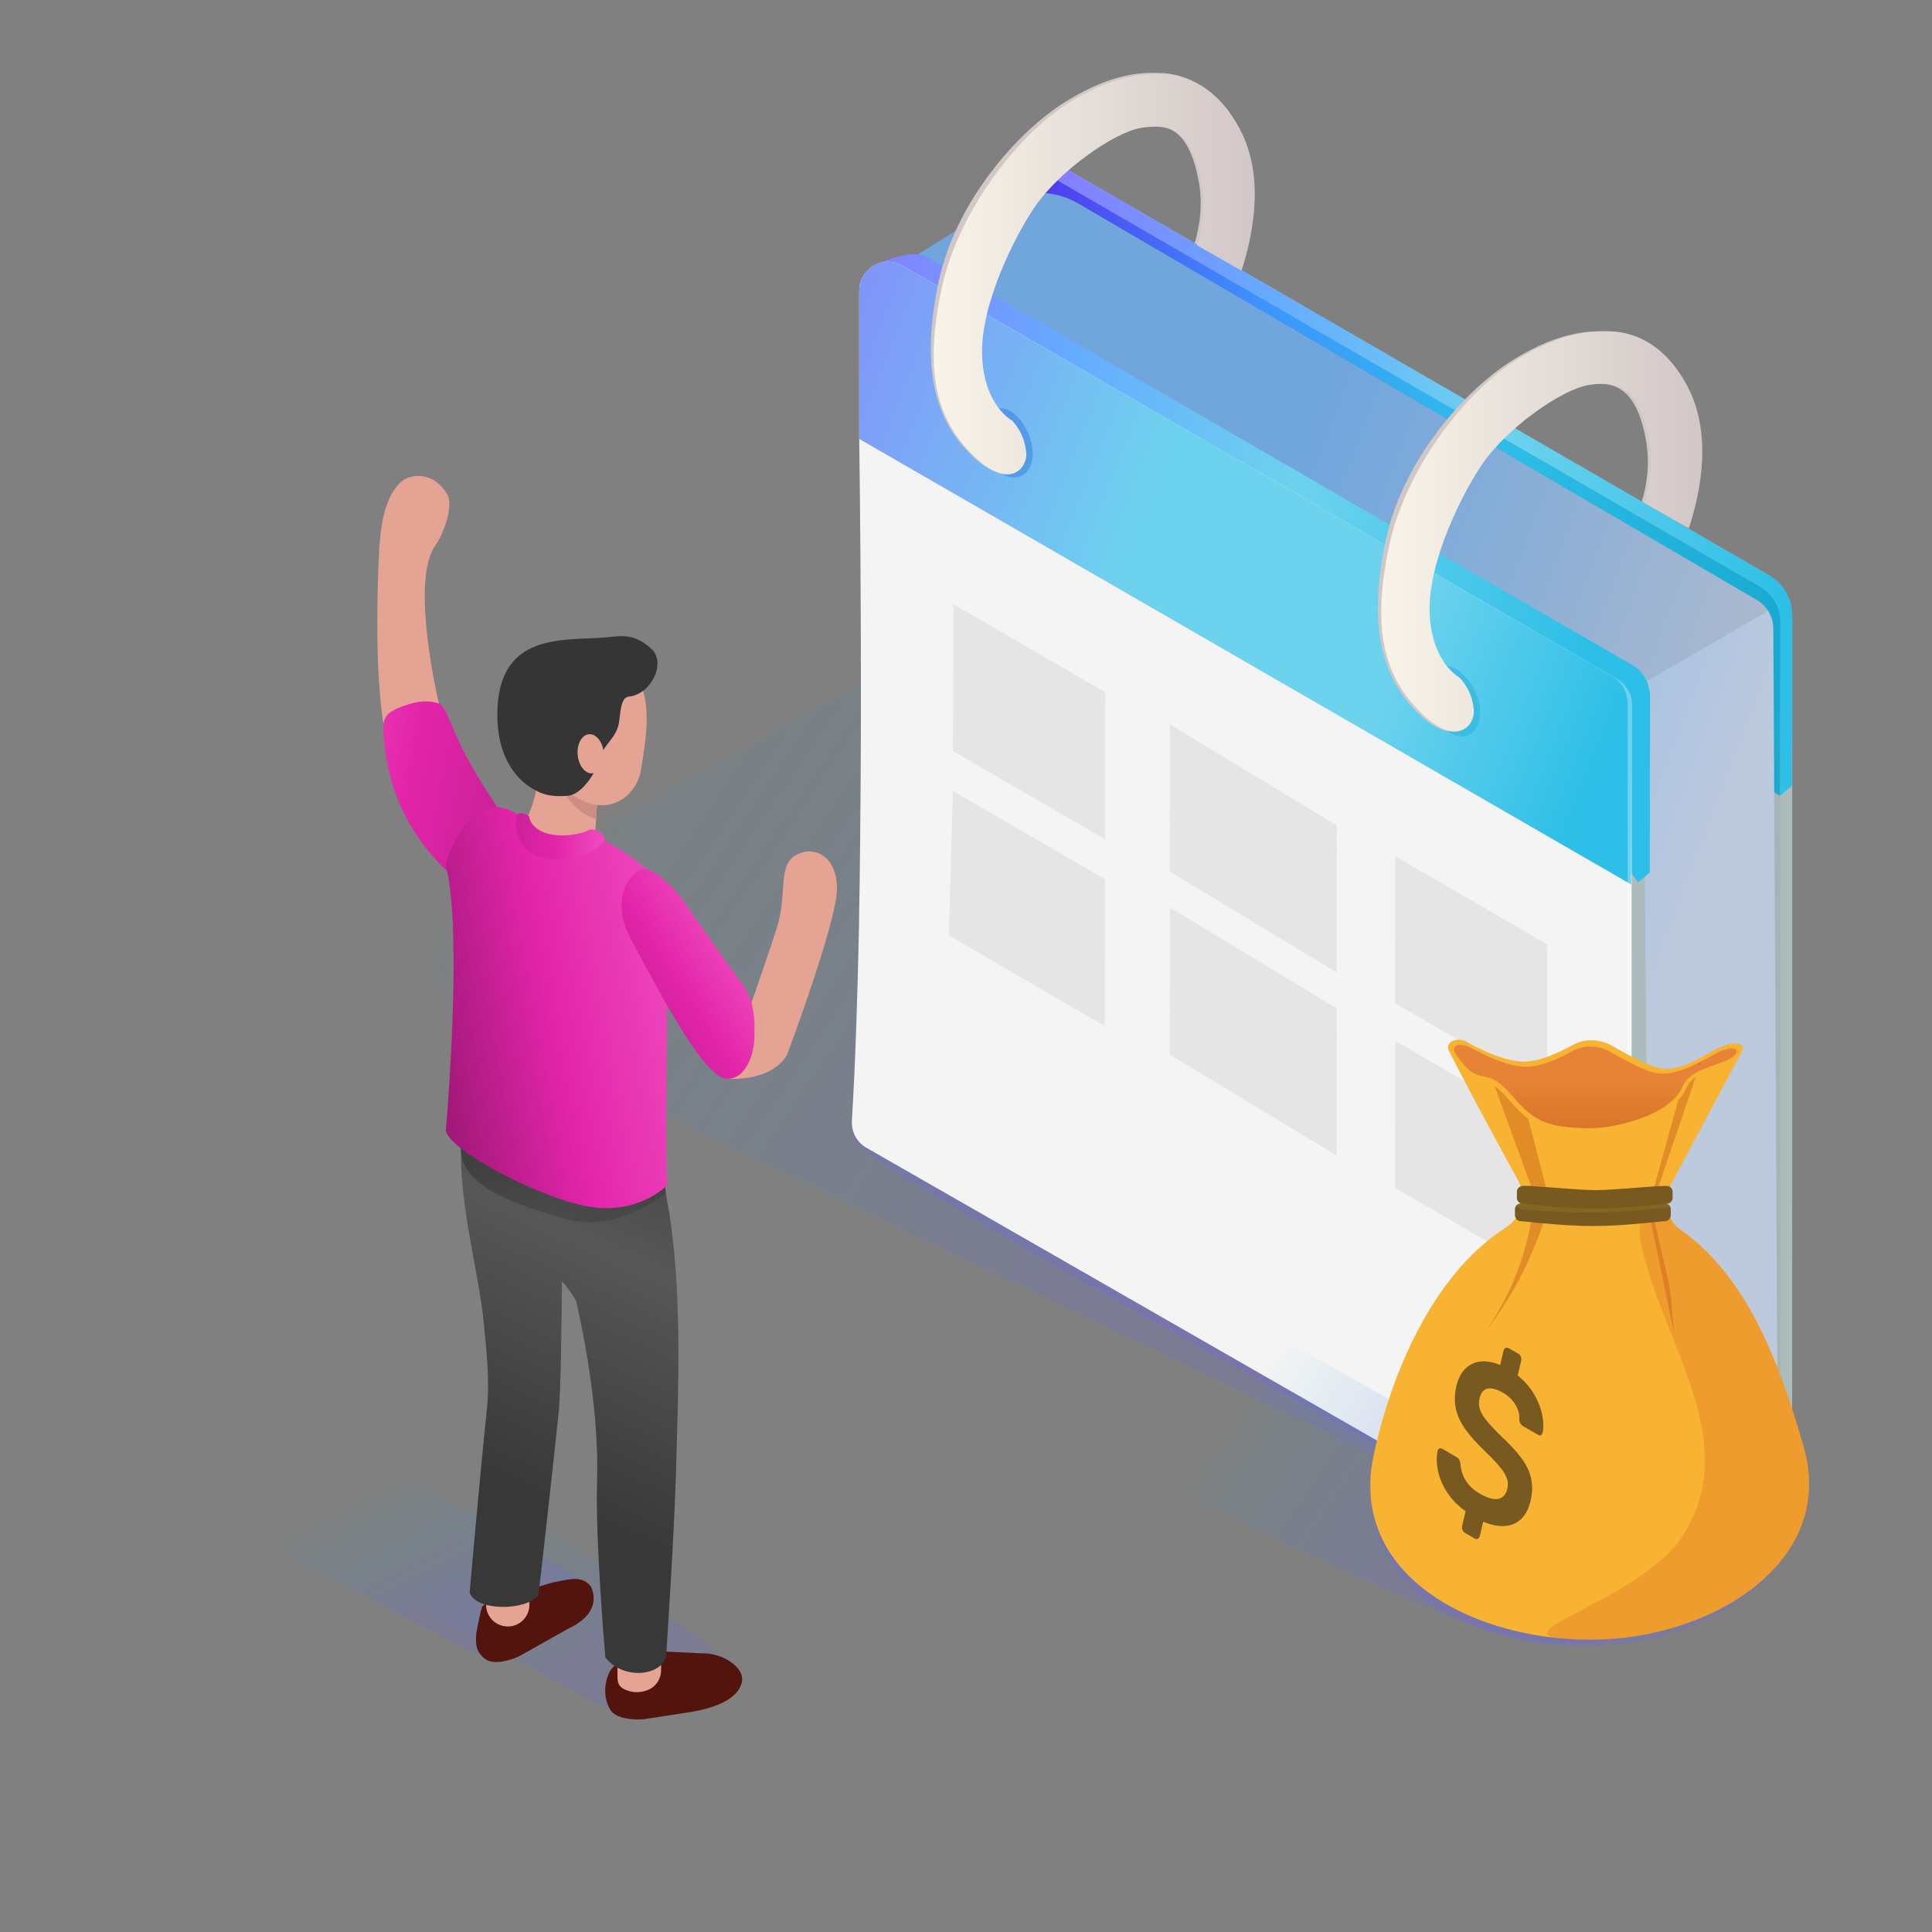 <svg width="200" height="200" viewBox="0 0 200 200" fill="none" xmlns="http://www.w3.org/2000/svg">
<rect x="0" y="0" width="200" height="200" fill="#808080" stroke="none"/>
<path d="M130.094 48.448L51.757 91.21C41.752 97.8 42.346 101.338 50.207 106.606L159.3 158.746C159.3 158.746 150.658 145.451 158.521 140.625L173.426 126.681C180.091 122.591 179.84 112.823 172.974 109.079L148.19 43.34C141.878 39.899 136.271 44.769 130.094 48.448Z" fill="url(#paint0_linear)"/>
<path opacity="0.3" d="M159.3 158.746C159.3 158.746 90.461 121.44 88.701 118.327C86.941 115.214 92.625 112.275 92.625 112.275L160.294 154.23L159.3 158.746Z" fill="#6C68E5"/>
<path d="M105.592 14.713L105.582 108.073L184.069 149.591L183.282 152.463L184.322 151.514C185.087 150.815 185.523 149.827 185.523 148.791L185.532 64.313C185.532 62.224 184.419 60.294 182.61 59.248L105.592 14.713Z" fill="#ACBBBB"/>
<path d="M185.529 63.681C185.532 61.983 184.628 60.414 183.158 59.564L105.593 14.713L104.372 15.73L105.592 20.156L105.589 35.224L104.369 36.241L184.281 82.368L185.502 81.351L185.507 77.848L185.529 63.681Z" fill="url(#paint1_linear)"/>
<path d="M108.442 18.084L181.927 60.575C183.403 61.429 184.312 63.005 184.312 64.71L184.303 150.345C184.303 152.431 182.047 153.736 180.238 152.697L105.723 109.872C104.881 109.388 104.362 108.491 104.362 107.519L104.371 20.432C104.371 18.343 106.634 17.038 108.442 18.084Z" fill="#A6B4B4"/>
<path d="M104.682 36.422L184.281 82.368L184.309 64.449C184.311 62.905 183.489 61.478 182.153 60.705L109.383 18.627C107.157 17.34 104.371 18.946 104.371 21.518L104.369 35.878C104.368 36.103 104.488 36.31 104.682 36.422Z" fill="url(#paint2_linear)"/>
<path d="M181.858 62.102L111.608 21.055C109.037 19.553 105.845 19.598 103.318 21.173L94.5 26.668L169.575 71.101L168.548 160.851L182.722 152.381C183.538 151.893 184.036 151.011 184.031 150.06L183.573 65.071C183.566 63.848 182.914 62.719 181.858 62.102Z" fill="url(#paint3_linear)"/>
<path opacity="0.1" d="M181.854 62.089L111.576 20.981C109.061 19.511 105.938 19.556 103.466 21.097L94.84 26.472L169.838 70.893L183.024 63.249C182.737 62.78 182.344 62.375 181.854 62.089Z" fill="#3A3A3A"/>
<path d="M91.93 28.211L90.164 117.268L163.357 155.928L167.781 161.429L168.93 160.678C169.686 160.184 170.845 159.124 170.844 158.221L170.114 73.119C170.114 72.22 168.34 69.48 167.561 69.03L91.93 28.211Z" fill="#ACBBBB"/>
<path d="M169.116 68.932L95.981 26.612L95.979 26.61C94.115 25.545 90.14 27.664 90.14 27.664L93.416 27.943L90.112 29.134C90.152 29.278 90.172 29.426 90.172 29.574L90.17 43.462C90.17 44.054 90.486 44.601 90.999 44.897L168.328 89.533L169.565 91.346L170.785 90.329L170.814 72.122C170.816 70.907 170.168 69.54 169.116 68.932Z" fill="url(#paint4_linear)"/>
<path d="M168.898 72.865V98.247L168.887 130.611V159.104C168.887 159.611 168.766 160.086 168.545 160.483C168.358 160.847 168.093 161.167 167.773 161.41C166.879 162.138 165.578 162.325 164.43 161.675L164.298 161.598L159.301 158.741L159.29 158.73L105.77 128.03L104.799 127.478L103.905 126.96L89.675 118.808C89.057 118.455 88.605 117.903 88.373 117.264C88.23 116.878 88.163 116.459 88.186 116.039C88.539 110.281 88.771 103.188 88.925 95.754C88.925 95.412 88.925 95.059 88.936 94.717C88.98 92.39 89.013 90.029 89.035 87.668C89.057 85.561 89.079 83.454 89.09 81.369C89.101 79.924 89.112 78.49 89.112 77.078V77.067C89.112 75.843 89.123 74.629 89.123 73.427V68.85C89.123 68.663 89.123 68.486 89.112 68.298V67.769C89.123 67.074 89.112 66.401 89.112 65.728C89.08 54.135 88.948 45.63 88.948 45.63V30.077C88.948 29.04 89.456 28.18 90.195 27.661C90.228 27.628 90.261 27.606 90.305 27.584C90.327 27.573 90.349 27.551 90.382 27.54C90.537 27.463 90.757 27.353 91.033 27.231C91.044 27.231 91.055 27.231 91.077 27.22C91.816 26.999 92.655 27.066 93.416 27.507L97.067 29.614L97.475 29.857L101.876 32.394L102.163 32.571L104.369 33.839L105.594 34.545L129.851 48.576L132.454 50.076L143.352 56.385L143.782 56.628L148.161 59.165L148.459 59.331L155.839 63.6L167.41 70.296C167.752 70.494 168.05 70.759 168.281 71.068C168.347 71.156 168.413 71.245 168.457 71.344C168.479 71.377 168.512 71.421 168.523 71.465C168.556 71.498 168.578 71.531 168.589 71.575C168.622 71.63 168.644 71.674 168.666 71.73C168.721 71.851 168.754 71.984 168.787 72.116C168.787 72.127 168.798 72.138 168.798 72.149C168.855 72.379 168.898 72.622 168.898 72.865Z" fill="url(#paint5_linear)"/>
<path d="M88.95 45.436L168.862 91.563L168.891 72.867C168.893 71.804 168.327 70.821 167.407 70.289L93.412 27.504C91.431 26.358 88.952 27.788 88.952 30.077L88.95 45.436Z" fill="url(#paint6_linear)"/>
<path opacity="0.4" d="M153.059 72.471C153.597 74.332 152.923 76.24 151.28 76.24C149.637 76.24 148.037 74.018 148.037 72.081C148.037 70.144 147.935 68.893 149.578 68.893C150.801 68.892 152.475 70.451 153.059 72.471Z" fill="#18AAD2"/>
<path d="M174.353 40.008C171.42 34.434 167.242 34.3 166.094 34.299C164.946 34.299 161.695 34.107 156.625 37.263C151.556 40.419 145.146 47.732 143.423 56.053C141.701 64.374 142.849 69.876 146.674 73.702C150.499 77.528 152.412 75.042 152.221 73.416C152.03 71.79 151.4 70.855 150.777 70.167C150.777 70.167 147.8 68.608 147.653 63.328C147.507 58.047 151.069 51.035 153.082 48.074C155.664 44.274 161.331 40.32 164.084 39.861C166.883 39.394 169.364 39.861 170.391 45.582C170.801 47.868 170.525 49.997 169.97 51.918L174.559 54.541C175.908 50.386 176.846 44.746 174.353 40.008Z" fill="#D1C7C7"/>
<path d="M128.064 13.251C125.131 7.677 120.953 7.543 119.805 7.542C118.657 7.542 115.406 7.35 110.336 10.506C105.266 13.662 98.857 20.975 97.134 29.296C95.412 37.617 96.56 43.119 100.385 46.945C104.21 50.771 106.123 48.285 105.932 46.659C105.741 45.033 105.111 44.098 104.488 43.41C104.488 43.41 101.511 41.851 101.364 36.571C101.218 31.29 104.78 24.278 106.793 21.317C109.375 17.517 115.042 13.563 117.795 13.104C120.594 12.637 123.075 13.104 124.102 18.825C124.512 21.111 124.236 23.24 123.681 25.161L128.27 27.784C129.619 23.629 130.557 17.989 128.064 13.251Z" fill="#D1C7C7"/>
<path d="M174.694 40.008C171.761 34.434 167.583 34.3 166.435 34.299C165.287 34.299 162.036 34.107 156.966 37.263C151.897 40.419 145.488 48.357 143.765 56.678C142.043 64.999 143.19 69.877 147.015 73.703C150.84 77.529 152.753 75.043 152.562 73.417C152.371 71.791 151.741 70.856 151.118 70.168C151.118 70.168 148.141 68.609 147.994 63.329C147.848 58.048 151.41 51.036 153.423 48.075C156.005 44.275 161.672 40.321 164.425 39.862C167.224 39.395 169.705 39.862 170.732 45.583C171.142 47.869 170.799 50.148 170.244 52.069L174.833 54.692C176.182 50.536 177.187 44.746 174.694 40.008Z" fill="url(#paint7_linear)"/>
<path opacity="0.4" d="M106.727 45.669C107.265 47.53 106.591 49.438 104.948 49.438C103.305 49.438 101.707 47.401 101.707 45.464C101.707 43.527 101.949 42.268 103.592 42.269C104.814 42.268 106.142 43.649 106.727 45.669Z" fill="#1F6EDA"/>
<path d="M128.364 13.391C125.431 7.817 121.253 7.683 120.105 7.682C118.957 7.682 115.705 7.49 110.636 10.646C105.567 13.802 99.158 21.74 97.435 30.061C95.713 38.382 96.86 43.26 100.685 47.086C104.51 50.912 106.424 48.426 106.232 46.8C106.041 45.174 105.411 44.239 104.788 43.55C104.788 43.55 101.811 41.991 101.665 36.711C101.519 31.431 105.081 24.419 107.094 21.457C109.676 17.657 115.343 13.703 118.096 13.244C120.895 12.777 123.376 13.244 124.403 18.965C124.809 21.231 124.476 23.49 123.929 25.4L128.518 28.026C129.859 23.875 130.847 18.111 128.364 13.391Z" fill="url(#paint8_linear)"/>
<path d="M114.395 86.875L98.658 77.758L98.68 62.544L114.418 71.661L114.395 86.875Z" fill="url(#paint9_linear)"/>
<path d="M138.363 100.666L121.094 90.211L121.117 74.996L138.385 85.452L138.363 100.666Z" fill="url(#paint10_linear)"/>
<path d="M138.363 119.616L121.094 109.161L121.117 93.947L138.385 104.402L138.363 119.616Z" fill="url(#paint11_linear)"/>
<path d="M160.162 112.98L144.426 103.865L144.449 88.651L160.184 97.766L160.162 112.98Z" fill="url(#paint12_linear)"/>
<path d="M160.162 132.095L144.426 122.979L144.449 107.765L160.184 116.881L160.162 132.095Z" fill="url(#paint13_linear)"/>
<path d="M114.367 106.224L98.225 96.833L98.651 81.893L114.389 91.01L114.367 106.224Z" fill="url(#paint14_linear)"/>
<path opacity="0.3" d="M164.35 161.494C165.213 161.989 166.245 161.983 167.107 161.487C167.97 160.987 168.485 160.094 168.485 159.097L168.495 72.865C168.495 71.882 168.058 70.777 167.207 70.285L167.251 70.241C168.232 70.809 168.917 71.732 168.917 72.865L168.907 159.097C168.907 160.246 168.314 161.276 167.32 161.851C166.82 162.141 166.271 162.286 165.723 162.286C165.18 162.286 164.637 162.144 164.139 161.86L164.35 161.494Z" fill="white"/>
<path d="M75.942 172.329L43.069 147.9L30.949 159.461L64.07 177.636L75.942 172.329Z" fill="url(#paint15_linear)"/>
<path d="M60.53 163.811L29.479 145.052L16.461 153.966L50.382 171.841L60.53 163.811Z" fill="url(#paint16_linear)"/>
<path d="M57.106 163.84L50.473 165.864L49.907 166.317C49.801 166.591 49.348 168.709 49.318 169.002C49.186 170.257 49.292 170.993 50.21 171.723C51.073 172.409 52.832 171.88 53.751 171.451L58.843 168.588C62.729 166.771 61.132 164.182 61.132 164.182C60.17 163.08 59.055 163.458 57.106 163.84Z" fill="#52140C"/>
<path d="M72.59 171.15L65.004 170.787L63.181 172.927C62.447 174.314 62.495 175.857 63.174 176.987C63.745 177.937 65.589 178.059 66.606 177.979L71.347 177.253C77.306 176.315 76.814 173.694 76.814 173.694C76.762 172.474 74.722 171.082 72.59 171.15Z" fill="#52140C"/>
<path d="M67.232 174.873C67.232 174.873 66.292 175.377 65.192 175.079C64.092 174.781 63.917 174.278 63.917 173.558V169.559C63.917 168.839 64.501 168.255 65.221 168.255H67.096C67.816 168.255 68.4 168.839 68.4 169.559L68.441 172.858C68.44 173.578 68.126 174.392 67.232 174.873Z" fill="#E5A394"/>
<path d="M52.563 168.373C51.325 168.373 50.322 167.37 50.322 166.132V164.008C50.322 162.77 51.325 161.767 52.563 161.767C53.801 161.767 54.804 162.77 54.804 164.008V166.132C54.805 167.369 53.801 168.373 52.563 168.373Z" fill="#E5A394"/>
<path d="M50.053 136.713C49.541 131.433 47.219 123.639 47.826 117.445L47.83 117.444C47.97 116.014 48.664 114.788 50.298 114.088C55.717 111.764 62.604 115.653 66.483 118.589C66.979 118.964 67.963 117.928 68.211 118.498C68.44 119.026 68.96 123.753 68.975 123.833C70.73 132.985 70.208 143.908 69.973 152.52C69.8 158.85 68.951 171.56 68.951 171.56C68.241 173.584 64.405 173.858 62.662 171.56C62.662 171.56 61.619 159.599 61.808 153.442C61.982 147.758 61.078 140.937 59.629 134.655C59.259 133.979 58.758 133.298 58.175 132.639C58.126 137.232 58.071 143.937 57.832 146.242C57.172 152.598 55.744 165.149 55.744 165.149C54.39 166.781 49.287 166.802 48.614 164.869C48.614 164.869 49.737 152.182 50.397 145.921C50.725 142.809 50.356 139.833 50.053 136.713Z" fill="url(#paint17_linear)"/>
<path opacity="0.4" d="M68.9 123.572C68.9 123.572 63.786 127.663 58.673 126.231C51.694 124.277 47.423 122.208 47.718 118.536C47.968 115.413 68.702 120.304 68.702 120.304L68.9 123.572Z" fill="url(#paint18_linear)"/>
<path d="M53.974 85.677C56.106 82.534 55.727 78.286 55.727 78.286L61.97 80.697L61.55 87.136C61.431 88.116 51.841 88.819 53.974 85.677Z" fill="#E5A394"/>
<path d="M61.698 84.78C61.698 84.78 59.891 84.415 58.478 82.159L58.772 81.374L61.834 82.958L61.698 84.78Z" fill="#CC8E83"/>
<path d="M57.947 67.546C57.947 67.546 53.605 64.522 53.563 71.871C53.534 76.983 56.159 80.901 60.353 82.896C62.965 84.138 65.582 82.776 66.301 80.001C66.923 76.288 67.412 73.33 66.194 70.342C66.367 67.272 64.255 68.365 60.605 68.166L57.947 67.546Z" fill="#E5A394"/>
<path d="M55.464 81.81C55.464 81.81 51.041 80.046 51.519 72.981C52.035 65.335 58.797 66.355 62.705 65.98C64.436 65.814 65.639 65.565 67.411 67.145C69.023 68.582 67.401 71.904 65.09 72.112C64.173 72.195 64.227 74.134 64.042 74.981C63.713 76.488 62.421 77.117 62.074 78.577C61.746 79.959 60.213 82.209 58.888 82.362C56.529 82.635 55.464 81.81 55.464 81.81Z" fill="#353535"/>
<path d="M48.865 90.063C48.212 90.063 46.148 89.159 45.806 88.548C44.386 86.01 41.117 81.721 39.915 76.11C39.083 72.228 38.845 65.164 39.247 57.129C39.36 54.862 39.724 51.296 41.664 49.771C42.474 49.135 44.789 48.69 46.27 51.126C47.069 52.44 45.733 55.577 45.083 56.447C42.412 60.024 45.376 72.714 45.521 73.149C46.491 76.06 47.055 81.139 50.492 87.288C50.994 88.187 50.673 89.323 49.774 89.826C49.486 89.987 49.173 90.063 48.865 90.063Z" fill="#E5A394"/>
<path d="M53.574 86.278C53.574 86.278 52.172 84.932 49.26 80.054C46.627 75.643 46.322 73.141 45.421 72.824C44.52 72.507 43.384 72.454 41.48 73.186C39.654 73.889 39.495 74.583 39.772 76.805C40.031 78.88 40.591 86.072 48.537 92.131C48.537 92.132 52.925 91.364 53.574 86.278Z" fill="url(#paint19_linear)"/>
<path d="M62.495 77.915C62.591 79.033 62.065 79.991 61.32 80.055C61.239 80.062 61.158 80.058 61.079 80.044C60.434 79.929 59.884 79.142 59.798 78.147C59.702 77.029 60.228 76.071 60.973 76.007C61.718 75.943 62.399 76.797 62.495 77.915Z" fill="#E5A394"/>
<path d="M61.569 86.5C61.569 86.5 67.477 89.338 68.548 92.091C69.619 94.844 68.618 115.346 69.077 122.688C69.077 122.688 66.324 125.594 61.43 124.982C56.536 124.37 46.607 119.208 46.149 117.067C46.149 117.067 47.981 96.294 46.121 89.474C46.121 89.474 48.802 80.013 54.44 84.982C54.44 84.982 53.866 87.044 56.772 87.503C59.678 87.962 61.569 86.5 61.569 86.5Z" fill="url(#paint20_linear)"/>
<path d="M81.46 109.231C81.46 109.231 86.504 95.812 86.637 92.182C86.759 88.84 84.455 87.469 82.519 88.448C80.407 89.515 81.557 92.481 80.425 96.038C79.27 99.669 75.058 111.656 75.058 111.656C75.058 111.656 79.634 112.169 81.46 109.231Z" fill="#E5A394"/>
<path d="M78.097 106.812C78.097 106.812 78.307 109.439 76.793 111.034C76.468 111.377 75.929 111.699 75.249 111.672C72.979 111.583 68.909 103.966 65.318 97.214C62.872 92.615 65.64 89.939 66.666 89.939C67.692 89.938 69.748 91.805 70.738 93.261C71.512 94.4 75.845 100.58 76.804 101.811C77.761 103.042 78.195 104.852 78.097 106.812Z" fill="url(#paint21_linear)"/>
<path d="M62.583 87.035C62.583 87.035 61.069 88.828 58.439 88.995C55.809 89.162 54.54 88.246 53.934 87.161C53.329 86.076 53.244 84.754 53.578 84.337C53.912 83.92 54.768 84.483 54.768 84.483C54.768 84.483 54.789 85.527 56.271 86.153C57.753 86.779 60.113 86.389 60.843 85.972C61.573 85.555 62.792 86.472 62.583 87.035Z" fill="url(#paint22_linear)"/>
<path d="M165.703 169.832C158.219 171.032 152.029 168.359 141.226 163.532C135.538 160.99 122.545 154.901 119.196 152.903C125.887 147.291 126.962 144.74 133.654 139.128L178.064 164.164C173.091 168.096 168.603 169.367 165.703 169.832Z" fill="url(#paint23_linear)"/>
<path opacity="0.3" d="M186.399 157.481C186.399 157.511 186.389 157.531 186.379 157.551C184.059 165.531 173.759 170.481 163.869 170.431C151.249 170.361 139.709 163.477 142.369 151.147C143.979 143.687 183.749 141.391 186.309 150.311C187.049 152.901 187.019 155.301 186.399 157.481Z" fill="#6C68E5"/>
<path d="M186.498 157.876C186.498 157.906 186.488 157.926 186.478 157.946C183.658 165.286 173.888 169.786 164.498 169.736C164.108 169.736 163.748 169.726 163.408 169.716C162.708 169.686 162.008 169.646 161.318 169.576C161.258 169.566 161.208 169.566 161.148 169.556C149.898 168.396 139.818 161.706 142.208 150.596C143.728 143.536 146.738 136.206 151.248 131.106C152.658 129.516 154.208 128.136 155.908 127.056C156.048 126.966 156.168 126.876 156.298 126.776C156.298 126.776 156.298 126.766 156.308 126.766C156.538 126.566 156.738 126.346 156.918 126.106C156.918 126.106 156.908 126.106 156.918 126.096C157.128 125.796 157.298 125.476 157.398 125.136C157.468 124.956 157.508 124.776 157.538 124.596C157.548 124.586 157.548 124.576 157.538 124.566C157.648 123.996 157.608 123.396 157.418 122.826C157.348 122.606 157.258 122.386 157.138 122.166C154.688 117.696 152.248 113.216 149.958 108.716C149.868 108.526 149.868 108.336 149.948 108.176C150.128 107.746 150.788 107.456 151.618 107.746C151.618 107.746 155.198 109.886 157.708 109.896C159.468 109.906 161.378 108.946 162.868 108.146C164.118 107.476 165.648 107.566 166.888 108.266C168.598 109.246 171.068 110.646 172.518 110.646C174.608 110.656 176.778 108.906 178.428 108.266C179.418 107.886 180.638 107.916 180.378 108.716C180.368 108.766 180.338 108.826 180.308 108.876L172.938 122.676C172.908 122.736 172.878 122.796 172.848 122.856C172.588 123.416 172.468 124.016 172.508 124.606C172.508 124.736 172.528 124.866 172.548 124.996C172.608 125.366 172.718 125.726 172.898 126.056C173.138 126.546 173.508 126.986 173.988 127.316C180.808 132.106 184.188 140.966 186.718 149.806C187.568 152.756 187.408 155.466 186.498 157.876Z" fill="#F7B331"/>
<path opacity="0.3" d="M164.496 169.738C152.003 169.674 169.947 166.231 174.459 158.597C180.172 148.929 172.268 139.295 169.93 128.981C168.832 124.138 172.933 122.68 172.933 122.68C172.082 124.274 172.508 126.276 173.985 127.313C180.809 132.109 184.19 140.968 186.721 149.805C190.154 161.816 176.989 169.802 164.496 169.738Z" fill="#DB662A"/>
<path d="M156.637 113.54C153.507 109.821 153.403 113.082 150.692 109.106C150.156 108.32 150.906 107.892 152.148 108.389C152.148 108.389 155.556 110.423 157.954 110.435C159.632 110.444 161.447 109.527 162.865 108.768C164.061 108.128 165.513 108.214 166.691 108.887C168.321 109.817 170.675 111.147 172.055 111.154C174.049 111.164 176.254 109.782 177.751 108.998C179.401 108.134 180.276 108.619 179.511 109.307C178.378 110.326 174.998 110.484 174.185 112.479C172.979 115.438 167.07 116.921 164.091 116.792C160.414 116.634 158.945 116.282 156.637 113.54Z" fill="url(#paint24_linear)"/>
<path d="M157.184 140.142C157.299 140.208 157.377 140.309 157.437 140.454C157.491 140.595 157.5 140.739 157.466 140.885L157.11 142.392C157.835 142.977 158.407 143.629 158.818 144.345C159.236 145.065 159.51 145.776 159.649 146.481C159.789 147.179 159.805 147.786 159.691 148.301C159.664 148.414 159.614 148.505 159.529 148.557C159.442 148.617 159.35 148.61 159.235 148.543L157.677 147.644C157.581 147.589 157.491 147.509 157.415 147.401C157.339 147.293 157.287 147.143 157.274 146.952C157.32 146.481 157.197 145.987 156.901 145.457C156.603 144.935 156.161 144.505 155.567 144.162C154.967 143.816 154.449 143.673 154.018 143.747C153.594 143.824 153.305 144.155 153.164 144.754C153.07 145.151 153.083 145.526 153.199 145.897C153.317 146.26 153.555 146.664 153.918 147.094C154.279 147.533 154.772 148.056 155.402 148.678C156.284 149.491 156.984 150.245 157.5 150.948C158.01 151.647 158.351 152.351 158.502 153.064C158.661 153.773 158.639 154.543 158.44 155.385C158.247 156.203 157.917 156.832 157.453 157.264C156.989 157.696 156.425 157.932 155.756 157.969C155.085 158.014 154.345 157.863 153.539 157.527L153.193 158.993C153.16 159.131 153.094 159.23 152.992 159.291C152.886 159.34 152.785 159.337 152.67 159.271L151.648 158.681C151.539 158.618 151.455 158.514 151.402 158.373C151.344 158.22 151.334 158.076 151.367 157.938L151.719 156.447C150.918 155.874 150.275 155.218 149.803 154.485C149.33 153.752 149.017 153.019 148.859 152.274C148.707 151.533 148.687 150.849 148.815 150.214C148.846 150.084 148.902 149.998 149 149.953C149.089 149.913 149.19 149.916 149.286 149.971L150.78 150.834C150.914 150.911 151.013 151.015 151.071 151.14C151.128 151.265 151.171 151.391 151.189 151.531C151.201 151.851 151.267 152.184 151.389 152.558C151.513 152.924 151.723 153.294 152.015 153.656C152.313 154.021 152.709 154.342 153.213 154.633C154.017 155.097 154.658 155.274 155.128 155.159C155.598 155.043 155.905 154.696 156.04 154.121C156.137 153.708 156.107 153.313 155.96 152.952C155.815 152.583 155.537 152.164 155.144 151.708C154.747 151.239 154.209 150.69 153.535 150.043C152.772 149.308 152.143 148.595 151.659 147.91C151.177 147.217 150.856 146.517 150.701 145.792C150.55 145.079 150.574 144.301 150.775 143.45C151.033 142.356 151.566 141.605 152.365 141.201C153.17 140.801 154.15 140.832 155.294 141.3L155.64 139.833C155.674 139.687 155.741 139.588 155.847 139.539C155.947 139.486 156.054 139.493 156.162 139.555L157.184 140.142Z" fill="#785A20"/>
<path opacity="0.4" d="M171.535 123.303C171.163 124.349 171.082 125.477 171.303 126.57L172.312 130.909C172.492 131.665 172.897 133.078 173.029 135.052L173.31 138.104L170.901 126.443C170.622 125.461 170.86 124.432 171.087 123.432L173.75 113.851C174.105 113.479 174.384 113.072 174.564 112.636C174.744 112.2 175.093 111.811 175.541 111.467L171.535 123.303Z" fill="#C45419"/>
<path opacity="0.6" d="M176.076 109.897L175.983 110.164C175.907 110.211 175.832 110.251 175.75 110.292L176.076 109.897Z" fill="#85664D"/>
<path opacity="0.4" d="M159.664 126.855C159.257 128.07 158.745 129.372 158.118 130.727C156.775 133.605 155.229 135.965 153.799 137.814C154.962 136.145 156.27 133.884 157.281 131.047C157.839 129.477 158.205 128.007 158.455 126.704C158.612 126.256 158.804 125.547 158.804 124.658C158.798 123.966 158.676 123.274 158.438 122.617L154.729 112.449C155.165 112.745 155.682 113.216 156.322 113.978C156.996 114.78 157.601 115.373 158.211 115.827L160.286 123.879C160.612 125.157 160.182 125.639 159.664 126.855Z" fill="#C45419"/>
<path d="M172.958 125.186V125.806C172.958 125.896 172.938 125.986 172.898 126.056C172.798 126.266 172.588 126.416 172.348 126.416H172.308C171.978 126.456 171.638 126.486 171.298 126.516C171.178 126.536 171.048 126.546 170.918 126.556C170.548 126.596 170.178 126.626 169.798 126.656C168.258 126.806 166.628 126.916 164.918 126.916C163.108 126.916 161.378 126.786 159.758 126.636C159.338 126.606 158.918 126.566 158.518 126.516C158.158 126.486 157.798 126.446 157.448 126.416C157.408 126.416 157.188 126.416 157.008 126.236C156.968 126.196 156.938 126.156 156.918 126.106C156.918 126.106 156.908 126.106 156.918 126.096C156.858 126.006 156.828 125.906 156.828 125.806V125.186C156.828 125.026 156.888 124.886 156.988 124.776C156.988 124.766 156.998 124.756 157.008 124.746C157.018 124.736 157.028 124.726 157.038 124.726C157.188 124.596 157.368 124.586 157.438 124.566H157.538C157.768 124.556 158.228 124.576 158.808 124.626C159.278 124.656 159.818 124.696 160.398 124.736C162.028 124.866 163.908 125.006 164.888 125.016C166.088 125.016 168.708 124.796 170.518 124.666C170.628 124.656 170.738 124.646 170.838 124.646C170.978 124.636 171.108 124.626 171.228 124.616C171.588 124.596 171.878 124.576 172.088 124.576C172.208 124.566 172.298 124.566 172.348 124.566C172.378 124.576 172.438 124.586 172.508 124.606H172.538C172.618 124.636 172.698 124.676 172.778 124.746C172.828 124.806 172.868 124.866 172.898 124.926C172.938 125.006 172.958 125.096 172.958 125.186Z" fill="#785A20"/>
<path opacity="0.2" d="M172.898 124.926C172.798 124.976 172.678 124.996 172.548 124.996H172.488C172.348 125.006 172.198 125.026 172.048 125.046C171.768 125.066 171.488 125.096 171.188 125.126C171.058 125.136 170.928 125.156 170.788 125.166C170.598 125.186 170.408 125.206 170.208 125.226C168.518 125.386 166.688 125.516 164.858 125.516C163.198 125.516 161.708 125.476 160.278 125.396C159.768 125.366 159.268 125.336 158.778 125.296C158.398 125.266 158.018 125.236 157.638 125.196C157.608 125.196 157.508 125.196 157.398 125.136C157.338 125.116 157.268 125.076 157.208 125.016C157.128 124.936 157.068 124.836 157.038 124.726C157.188 124.596 157.368 124.586 157.438 124.566H157.538C157.768 124.556 158.228 124.576 158.808 124.626C159.278 124.656 159.818 124.696 160.398 124.736C162.028 124.866 163.908 125.006 164.888 125.016C166.088 125.016 168.708 124.796 170.518 124.666C170.628 124.656 170.738 124.646 170.838 124.646C170.978 124.636 171.108 124.626 171.228 124.616C171.588 124.596 171.878 124.576 172.088 124.576C172.208 124.566 172.298 124.566 172.348 124.566C172.378 124.576 172.438 124.586 172.508 124.606H172.538C172.618 124.636 172.698 124.676 172.778 124.746C172.828 124.806 172.868 124.866 172.898 124.926Z" fill="#BF8C28"/>
<path d="M173.148 123.376V123.996C173.148 124.336 172.878 124.606 172.538 124.606H172.508C172.368 124.626 171.498 124.716 171.208 124.746C171.078 124.756 170.948 124.766 170.818 124.786C170.688 124.796 170.558 124.806 170.418 124.816C168.758 124.976 166.978 125.106 165.108 125.106C163.458 125.106 161.888 125.006 160.388 124.876C159.848 124.826 159.318 124.776 158.808 124.726C158.408 124.686 158.018 124.646 157.638 124.606C157.628 124.606 157.588 124.606 157.538 124.596C157.508 124.596 157.478 124.586 157.438 124.566C157.368 124.546 157.278 124.506 157.208 124.426C157.088 124.316 157.028 124.166 157.028 123.996V123.376C157.028 123.206 157.088 123.056 157.208 122.946C157.268 122.886 157.348 122.846 157.418 122.826C157.508 122.776 157.598 122.776 157.638 122.766C157.778 122.756 158.078 122.756 158.488 122.776C158.908 122.806 159.438 122.836 160.028 122.886C161.778 123.016 163.988 123.196 165.078 123.206C166.408 123.206 169.488 122.936 171.258 122.816C171.428 122.816 171.578 122.806 171.708 122.796C172.128 122.766 172.418 122.756 172.538 122.766C172.558 122.766 172.608 122.776 172.668 122.796C172.698 122.796 172.728 122.806 172.758 122.826C172.788 122.826 172.818 122.836 172.848 122.856C172.888 122.876 172.928 122.906 172.968 122.946C173.078 123.056 173.148 123.206 173.148 123.376Z" fill="#785A20"/>
<defs>
<linearGradient id="paint0_linear" x1="27.093" y1="26.219" x2="138.099" y2="101.276" gradientUnits="userSpaceOnUse">
<stop offset="0.337" stop-color="#00B0DA" stop-opacity="0"/>
<stop offset="0.615" stop-color="#338EDF" stop-opacity="0.084"/>
<stop offset="0.869" stop-color="#5C72E3" stop-opacity="0.161"/>
<stop offset="1" stop-color="#6C68E5" stop-opacity="0.2"/>
</linearGradient>
<linearGradient id="paint1_linear" x1="104.368" y1="48.541" x2="185.529" y2="48.541" gradientUnits="userSpaceOnUse">
<stop offset="0.033" stop-color="#8A78FF"/>
<stop offset="0.329" stop-color="#66AAFF"/>
<stop offset="0.627" stop-color="#6DD2EE"/>
<stop offset="1" stop-color="#2DBFE7"/>
</linearGradient>
<linearGradient id="paint2_linear" x1="104.367" y1="50.267" x2="184.31" y2="50.274" gradientUnits="userSpaceOnUse">
<stop offset="0.033" stop-color="#5037F0"/>
<stop offset="0.328" stop-color="#3D94FF"/>
<stop offset="0.627" stop-color="#2DBFE7"/>
<stop offset="1" stop-color="#18AAD2"/>
</linearGradient>
<linearGradient id="paint3_linear" x1="121.54" y1="83.855" x2="228.205" y2="124.359" gradientUnits="userSpaceOnUse">
<stop stop-color="#78B3EF"/>
<stop offset="0.165" stop-color="#8DBAEA"/>
<stop offset="0.475" stop-color="#BDC9DD"/>
</linearGradient>
<linearGradient id="paint4_linear" x1="83.817" y1="58.829" x2="164.518" y2="58.829" gradientUnits="userSpaceOnUse">
<stop offset="0.033" stop-color="#8A78FF"/>
<stop offset="0.329" stop-color="#66AAFF"/>
<stop offset="0.627" stop-color="#6DD2EE"/>
<stop offset="1" stop-color="#2DBFE7"/>
</linearGradient>
<linearGradient id="paint5_linear" x1="60.52" y1="89.649" x2="160.865" y2="96.89" gradientUnits="userSpaceOnUse">
<stop stop-color="#F4F4F4"/>
<stop offset="0.057" stop-color="#F4F4F4"/>
<stop offset="1" stop-color="#F4F4F4"/>
</linearGradient>
<linearGradient id="paint6_linear" x1="167.742" y1="74.078" x2="68.596" y2="34.635" gradientUnits="userSpaceOnUse">
<stop stop-color="#2DBFE7"/>
<stop offset="0.226" stop-color="#6DD2EE"/>
<stop offset="0.502" stop-color="#6DD2EE"/>
<stop offset="1" stop-color="#8A78FF"/>
</linearGradient>
<linearGradient id="paint7_linear" x1="142.985" y1="55.01" x2="176.221" y2="55.013" gradientUnits="userSpaceOnUse">
<stop stop-color="#F9F4E9"/>
<stop offset="1" stop-color="#D1C7C7"/>
</linearGradient>
<linearGradient id="paint8_linear" x1="96.655" y1="28.393" x2="129.891" y2="28.396" gradientUnits="userSpaceOnUse">
<stop stop-color="#F9F4E9"/>
<stop offset="1" stop-color="#D1C7C7"/>
</linearGradient>
<linearGradient id="paint9_linear" x1="98.658" y1="74.71" x2="114.418" y2="74.71" gradientUnits="userSpaceOnUse">
<stop offset="0.038" stop-color="#E5E5E5"/>
<stop offset="0.093" stop-color="#E5E5E5"/>
<stop offset="1" stop-color="#E5E5E5"/>
</linearGradient>
<linearGradient id="paint10_linear" x1="121.094" y1="87.831" x2="138.385" y2="87.831" gradientUnits="userSpaceOnUse">
<stop offset="0.038" stop-color="#E5E5E5"/>
<stop offset="0.093" stop-color="#E5E5E5"/>
<stop offset="1" stop-color="#E5E5E5"/>
</linearGradient>
<linearGradient id="paint11_linear" x1="121.094" y1="106.781" x2="138.385" y2="106.781" gradientUnits="userSpaceOnUse">
<stop offset="0.038" stop-color="#E5E5E5"/>
<stop offset="0.093" stop-color="#E5E5E5"/>
<stop offset="1" stop-color="#E5E5E5"/>
</linearGradient>
<linearGradient id="paint12_linear" x1="144.426" y1="100.816" x2="160.184" y2="100.816" gradientUnits="userSpaceOnUse">
<stop offset="0.038" stop-color="#E5E5E5"/>
<stop offset="0.093" stop-color="#E5E5E5"/>
<stop offset="1" stop-color="#E5E5E5"/>
</linearGradient>
<linearGradient id="paint13_linear" x1="144.426" y1="119.93" x2="160.184" y2="119.93" gradientUnits="userSpaceOnUse">
<stop offset="0.038" stop-color="#E5E5E5"/>
<stop offset="0.093" stop-color="#E5E5E5"/>
<stop offset="1" stop-color="#E5E5E5"/>
</linearGradient>
<linearGradient id="paint14_linear" x1="98.225" y1="94.058" x2="114.389" y2="94.058" gradientUnits="userSpaceOnUse">
<stop offset="0.038" stop-color="#E5E5E5"/>
<stop offset="0.093" stop-color="#E5E5E5"/>
<stop offset="1" stop-color="#E5E5E5"/>
</linearGradient>
<linearGradient id="paint15_linear" x1="42.697" y1="147.957" x2="61.808" y2="180.472" gradientUnits="userSpaceOnUse">
<stop offset="0.354" stop-color="#00B0DA" stop-opacity="0"/>
<stop offset="0.776" stop-color="#6C68E5" stop-opacity="0.2"/>
</linearGradient>
<linearGradient id="paint16_linear" x1="31.262" y1="144.33" x2="46.358" y2="174.066" gradientUnits="userSpaceOnUse">
<stop offset="0.354" stop-color="#00B0DA" stop-opacity="0"/>
<stop offset="0.776" stop-color="#6C68E5" stop-opacity="0.2"/>
</linearGradient>
<linearGradient id="paint17_linear" x1="50.26" y1="161.945" x2="75.893" y2="106.022" gradientUnits="userSpaceOnUse">
<stop offset="0.133" stop-color="#383838"/>
<stop offset="0.566" stop-color="#575757"/>
<stop offset="0.96" stop-color="#383838"/>
</linearGradient>
<linearGradient id="paint18_linear" x1="47.703" y1="122.014" x2="68.9" y2="122.014" gradientUnits="userSpaceOnUse">
<stop stop-color="#212121"/>
<stop offset="0.477" stop-color="#383838"/>
<stop offset="1" stop-color="#383838"/>
</linearGradient>
<linearGradient id="paint19_linear" x1="56.533" y1="84.301" x2="30.234" y2="79.224" gradientUnits="userSpaceOnUse">
<stop stop-color="#BF1F8F"/>
<stop offset="0.547" stop-color="#E324AA"/>
<stop offset="1" stop-color="#F04DBF"/>
</linearGradient>
<linearGradient id="paint20_linear" x1="71.991" y1="101.512" x2="34.203" y2="108.724" gradientUnits="userSpaceOnUse">
<stop stop-color="#F04DBF"/>
<stop offset="0.396" stop-color="#E324AA"/>
<stop offset="0.995" stop-color="#6B1050"/>
</linearGradient>
<linearGradient id="paint21_linear" x1="77.407" y1="97.188" x2="64.371" y2="105.561" gradientUnits="userSpaceOnUse">
<stop offset="0.047" stop-color="#F04DBF"/>
<stop offset="0.547" stop-color="#E324AA"/>
<stop offset="0.995" stop-color="#BF1F8F"/>
</linearGradient>
<linearGradient id="paint22_linear" x1="50.935" y1="86.599" x2="62.69" y2="86.599" gradientUnits="userSpaceOnUse">
<stop stop-color="#BF1F8F"/>
<stop offset="0.547" stop-color="#E324AA"/>
<stop offset="1" stop-color="#F04DBF"/>
</linearGradient>
<linearGradient id="paint23_linear" x1="151.62" y1="160.567" x2="117.92" y2="137.649" gradientUnits="userSpaceOnUse">
<stop offset="0.043" stop-color="#6C68E6" stop-opacity="0.2"/>
<stop offset="0.281" stop-color="#5C73E4" stop-opacity="0.161"/>
<stop offset="0.503" stop-color="#338EE0" stop-opacity="0.084"/>
<stop offset="0.686" stop-color="#00B1DB" stop-opacity="0"/>
</linearGradient>
<linearGradient id="paint24_linear" x1="165.153" y1="111.539" x2="165.153" y2="121.882" gradientUnits="userSpaceOnUse">
<stop stop-color="#E07038" stop-opacity="0.7"/>
<stop offset="0.94" stop-color="#C45419" stop-opacity="0.8"/>
</linearGradient>
</defs>
</svg>
